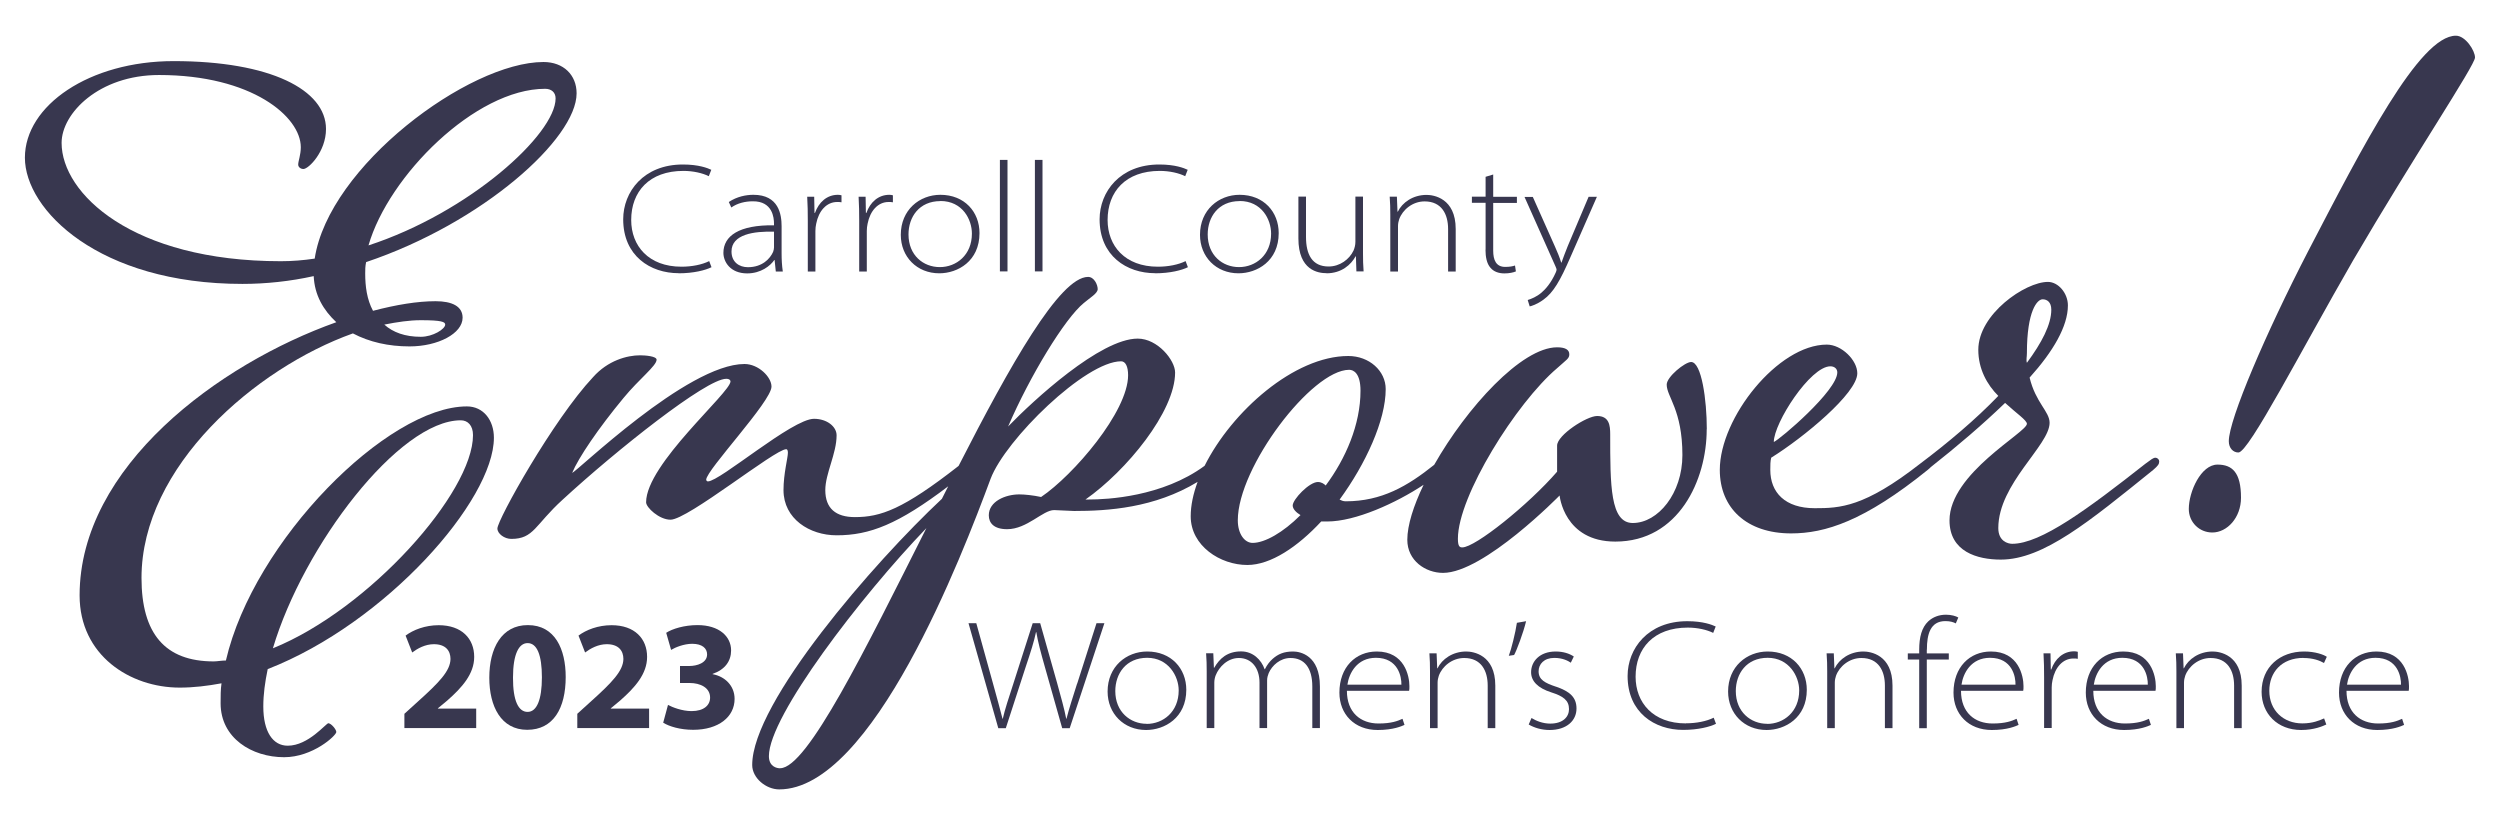 <svg xmlns="http://www.w3.org/2000/svg" id="Layer_1" viewBox="0 0 250 82.5"><defs><style>.cls-1{fill:#38374f;}</style></defs><path class="cls-1" d="m32.86,72.31c-.26,0-2,2.26-4.09,2.26-1.48,0-2.44-1.39-2.44-3.92,0-1.22.17-2.44.44-3.74,11.83-4.61,22.62-16.88,22.62-23.14,0-1.74-1.04-3.13-2.7-3.13-7.92,0-21.32,13.4-24.1,25.41-.44,0-.87.09-1.22.09-4.87,0-7.22-2.78-7.22-8.35,0-11.14,11.4-20.97,21.14-24.45,1.65.87,3.57,1.3,5.66,1.3,2.87,0,5.31-1.3,5.31-2.87,0-1.13-1.04-1.65-2.7-1.65-1.83,0-3.92.35-6.26.96-.61-1.13-.78-2.44-.78-3.74,0-.35,0-.7.09-1.13,11.66-3.92,21.05-12.35,21.05-16.88,0-1.83-1.31-3.13-3.31-3.13-7.48,0-21.49,10.44-22.88,19.66-1.13.17-2.26.26-3.39.26-14.88,0-21.92-6.79-21.92-11.83,0-2.96,3.74-6.79,9.74-6.79,9.31,0,14.18,4.18,14.18,7.22,0,.78-.26,1.39-.26,1.74,0,.26.26.44.52.44.52,0,2.26-1.74,2.26-4,0-3.92-5.57-6.79-15.23-6.79-8.44,0-14.88,4.44-14.88,9.66s7.4,12.62,21.75,12.62c2.35,0,4.79-.26,7.13-.78.09,1.91.96,3.39,2.26,4.61-11.75,4.18-25.67,14.44-25.67,27.32,0,6,5.05,9.22,10.01,9.22,1.39,0,2.78-.17,4.18-.43-.09.61-.09,1.31-.09,2,0,3.48,3.13,5.39,6.35,5.39,2.87,0,5.22-2.17,5.22-2.52,0-.26-.52-.87-.78-.87Zm13.22-30.28c.7,0,1.22.52,1.22,1.48,0,5.74-10.35,17.4-20.01,21.32,3.05-10.27,12.62-22.8,18.79-22.8Zm-4-10.01c2.09,0,2.44.17,2.44.44,0,.44-1.22,1.22-2.44,1.22-1.57,0-2.78-.44-3.65-1.22,1.31-.26,2.52-.44,3.65-.44Zm12.44-23.14c.61,0,1.04.35,1.04.96,0,3.57-8.61,11.4-18.71,14.7,2-6.96,10.7-15.66,17.66-15.66Z"></path><path class="cls-1" d="m170.68,42.9c0-2.87-.52-6.7-1.57-6.7-.61,0-2.44,1.48-2.44,2.26,0,1.22,1.57,2.52,1.57,7.05,0,3.83-2.44,6.79-4.96,6.79-2.26,0-2.26-3.74-2.26-8.87,0-.87-.09-1.83-1.31-1.83-1.04,0-4,1.91-4,2.96v2.61c-2.87,3.31-8.18,7.57-9.48,7.57-.26,0-.44-.09-.44-.87,0-4.26,5.83-13.57,9.92-17.05.96-.87,1.22-.96,1.22-1.39s-.35-.7-1.22-.7c-3.55,0-9.04,6.03-12.29,11.75-2.66,2.13-5.25,3.65-8.85,3.65-.26,0-.44-.09-.61-.17,2.61-3.57,4.61-7.92,4.61-11.05,0-1.83-1.65-3.31-3.74-3.31-5.4,0-11.65,5.54-14.37,10.98-4.23,3.11-9.77,3.37-11.56,3.37h-.35c4.09-2.87,8.96-8.79,8.96-12.7,0-1.22-1.74-3.39-3.74-3.39-3.74,0-10.44,6.18-12.96,8.79,2.18-5.05,5.66-10.79,7.57-12.35.61-.52,1.39-.96,1.39-1.39s-.35-1.22-.96-1.22c-2.83,0-7.79,8.8-12.95,18.9-5.56,4.35-7.8,5.12-10.37,5.12-1.91,0-2.96-.87-2.96-2.7,0-1.65,1.13-3.65,1.13-5.48,0-.87-.96-1.65-2.26-1.65-2.18,0-9.4,6.26-10.61,6.26-.09,0-.17-.09-.17-.17,0-.96,6.53-7.83,6.53-9.31,0-.96-1.3-2.26-2.7-2.26-5.74,0-16.88,10.88-17.23,10.88.61-1.48,2.61-4.44,5.13-7.48,1.57-1.91,3.31-3.22,3.31-3.83,0-.35-1.13-.44-1.65-.44-1.31,0-3.22.52-4.7,2.18-4,4.26-9.57,14.27-9.57,15.14,0,.52.7,1.04,1.39,1.04,2.26,0,2.35-1.39,5.13-3.92,5.39-4.96,14.36-12.09,16.36-12.09.35,0,.43.17.43.26,0,1.13-8.44,8.27-8.44,12.09,0,.52,1.31,1.74,2.44,1.74,1.74,0,10.44-7.05,11.57-7.05.09,0,.17.09.17.35,0,.52-.44,2.09-.44,3.74,0,2.87,2.61,4.52,5.31,4.52,3.31,0,6.15-1.1,11.16-4.9-.21.42-.42.83-.63,1.25-6.79,6.35-18.97,20.36-18.97,26.62,0,1.31,1.39,2.44,2.7,2.44,9.31,0,18.27-23.32,21.14-31.06,1.48-3.92,9.48-11.75,13.05-11.75.44,0,.7.52.7,1.39,0,3.65-5.48,10.01-8.7,12.18-.78-.17-1.65-.26-2.18-.26-1.39,0-3.05.7-3.05,2.09,0,.78.52,1.39,1.83,1.39,2,0,3.57-1.91,4.7-1.91l2,.09c3.35,0,8.03-.29,12.35-2.91-.44,1.2-.69,2.36-.69,3.44,0,2.96,2.96,4.87,5.66,4.87,2.35,0,5.05-1.83,7.39-4.35h.61c2.81,0,6.85-1.83,9.63-3.67-1.01,2.1-1.63,4.05-1.63,5.5,0,2.09,1.83,3.31,3.57,3.31,4.09,0,11.66-7.74,11.66-7.74,0,0,.43,4.61,5.57,4.61,6.35,0,9.14-6.18,9.14-11.22Zm-92.66,33.93c-.35,0-1.13-.17-1.13-1.22,0-4,9.22-16.01,15.75-22.8-6.09,12.09-11.92,24.01-14.62,24.01Zm54.55-28.28c-.17-.17-.44-.35-.78-.35-.87,0-2.52,1.74-2.52,2.35,0,.35.35.7.78.96-1.74,1.74-3.57,2.78-4.79,2.78-.78,0-1.48-.87-1.48-2.26,0-5.31,7.4-15.05,11.14-15.05.44,0,1.13.35,1.13,2.09,0,3.39-1.48,6.79-3.48,9.48Z"></path><path class="cls-1" d="m215.57,45.77c-.26,0-.43.17-1.04.61-5.74,4.52-10.44,8-13.31,8-.43,0-1.39-.26-1.39-1.57,0-4.44,5.13-8.27,5.13-10.53,0-1.13-1.39-2-2-4.52,2.35-2.61,3.83-5.13,3.83-7.22,0-1.22-.96-2.35-2-2.35-2.26,0-6.96,3.22-6.96,6.79,0,1.91.87,3.48,2,4.61-2.26,2.35-5.05,4.7-7.83,6.79-5.57,4.35-8,4.44-10.53,4.44-2.96,0-4.44-1.57-4.44-3.83,0-.44,0-.87.09-1.22,3.22-2,8.61-6.44,8.61-8.44,0-1.31-1.57-2.87-3.05-2.87-4.87,0-10.7,7.31-10.7,12.53,0,3.83,2.7,6.35,7.13,6.35,3.39,0,7.31-1.22,13.66-6.35.14-.11.24-.21.32-.29,2.59-2.04,5.15-4.22,7.42-6.41,1.13,1.04,2.18,1.74,2.18,2.09,0,.87-7.74,4.96-7.74,9.66,0,3.13,2.78,3.92,5.13,3.92,4.26,0,8.87-3.83,15.23-8.96.52-.44.61-.61.61-.87,0-.17-.17-.35-.35-.35Zm-32.54-9.14c.43,0,.7.26.7.61,0,1.83-5.74,6.7-6.35,6.96,0-1.91,3.65-7.57,5.66-7.57Zm19.66-1.31c0-4.26,1.04-5.39,1.57-5.39.43,0,.87.26.87,1.04,0,1.48-.96,3.31-2.44,5.31-.09-.26,0-.61,0-.96Z"></path><path class="cls-1" d="m247.5,5.75c0-.7-.96-2.18-1.91-2.18-3.65,0-9.31,11.05-14.79,21.58-4.18,8.09-7.92,16.79-7.92,18.97,0,.7.44,1.13.96,1.13,1.04,0,6.26-10.18,11.48-19.23,6-10.27,12.18-19.49,12.18-20.27Z"></path><path class="cls-1" d="m221.23,53.25c1.48,0,2.87-1.48,2.87-3.48,0-2.52-.87-3.31-2.35-3.31-1.65,0-2.87,2.7-2.87,4.44,0,1.31,1.04,2.35,2.35,2.35Z"></path><path class="cls-1" d="m43.79,70.83l.94-.78c1.48-1.3,2.69-2.66,2.69-4.36,0-1.83-1.25-3.17-3.55-3.17-1.36,0-2.55.47-3.31,1.04l.66,1.69c.53-.4,1.3-.83,2.17-.83,1.17,0,1.66.65,1.66,1.48-.02,1.18-1.1,2.32-3.31,4.3l-1.3,1.18v1.43h7.18v-1.95h-3.83v-.03Z"></path><path class="cls-1" d="m52.78,62.51c-2.62,0-3.85,2.31-3.85,5.26,0,2.86,1.17,5.21,3.79,5.21s3.85-2.16,3.85-5.28c0-2.78-1.07-5.19-3.78-5.19Zm-.02,8.68c-.91,0-1.47-1.1-1.46-3.43,0-2.36.59-3.45,1.46-3.45.94,0,1.43,1.18,1.43,3.42s-.51,3.46-1.43,3.46Z"></path><path class="cls-1" d="m61.08,70.83l.94-.78c1.48-1.3,2.69-2.66,2.69-4.36,0-1.83-1.25-3.17-3.55-3.17-1.36,0-2.55.47-3.31,1.04l.66,1.69c.53-.4,1.3-.83,2.17-.83,1.17,0,1.66.65,1.66,1.48-.02,1.18-1.1,2.32-3.31,4.3l-1.3,1.18v1.43h7.18v-1.95h-3.83v-.03Z"></path><path class="cls-1" d="m71.26,67.42v-.03c1.24-.43,1.85-1.28,1.85-2.35,0-1.39-1.19-2.53-3.36-2.53-1.31,0-2.52.37-3.13.77l.49,1.71c.41-.25,1.28-.61,2.11-.61,1,0,1.49.45,1.49,1.06,0,.85-1,1.16-1.79,1.16h-.92v1.7h.97c1.05,0,2.04.46,2.04,1.46,0,.76-.62,1.35-1.85,1.35-.96,0-1.94-.39-2.36-.62l-.48,1.78c.59.37,1.69.71,3,.71,2.56,0,4.14-1.31,4.14-3.09,0-1.33-.98-2.25-2.19-2.47Z"></path><path class="cls-1" d="m107.71,68.36c-.44,1.39-.81,2.52-1.06,3.51h-.03c-.17-.92-.55-2.26-.9-3.54l-1.7-6.01h-.75l-1.93,6.03c-.45,1.37-.87,2.66-1.06,3.52h-.03c-.22-.89-.58-2.18-.95-3.52l-1.67-6.03h-.78l2.98,10.5h.75l1.96-6.04c.55-1.64.87-2.65,1.06-3.57h.03c.16.95.42,1.95.89,3.6l1.7,6.01h.75l3.47-10.5h-.79l-1.93,6.04Z"></path><path class="cls-1" d="m114.72,65.15c-2.09,0-3.96,1.51-3.96,4,0,2.21,1.62,3.85,3.85,3.85,1.84,0,4.02-1.21,4.02-4.02,0-2.13-1.51-3.83-3.91-3.83Zm-.06,7.23c-1.62,0-3.13-1.18-3.13-3.27,0-1.74,1.07-3.33,3.19-3.33s3.15,1.84,3.15,3.26c0,2.15-1.56,3.35-3.21,3.35Z"></path><path class="cls-1" d="m129.31,65.15c-.93,0-1.5.26-2.04.73-.28.25-.56.59-.78,1.04h-.03c-.33-.95-1.17-1.78-2.35-1.78-1.37,0-2.15.7-2.69,1.64h-.03l-.06-1.45h-.72c.05.61.06,1.2.06,1.81v5.67h.76v-4.55c0-.26.06-.53.14-.73.33-.83,1.18-1.73,2.32-1.73,1.26,0,2.06,1,2.06,2.46v4.55h.76v-4.77c0-.28.08-.53.16-.73.33-.76,1.14-1.51,2.18-1.51,1.37,0,2.18.97,2.18,2.85v4.16h.76v-4.17c0-3.12-1.98-3.49-2.68-3.49Z"></path><path class="cls-1" d="m137.68,65.15c-2.12,0-3.74,1.57-3.74,4.11,0,2.17,1.51,3.74,3.83,3.74,1.57,0,2.41-.39,2.68-.51l-.2-.61c-.48.22-1.11.47-2.4.47-1.78,0-3.16-1.09-3.16-3.27h6.22c.03-.12.03-.23.03-.47,0-1-.48-3.46-3.26-3.46Zm-2.94,3.32c.16-1.14.95-2.69,2.85-2.69,2.24,0,2.57,1.92,2.55,2.69h-5.41Z"></path><path class="cls-1" d="m146.63,65.15c-1.37,0-2.43.76-2.88,1.68h-.03l-.06-1.5h-.72c.05.61.06,1.2.06,1.81v5.67h.76v-4.56c0-.23.06-.5.12-.67.34-.95,1.34-1.78,2.54-1.78,1.71,0,2.35,1.29,2.35,2.76v4.25h.76v-4.25c0-3.1-2.23-3.41-2.91-3.41Z"></path><path class="cls-1" d="m150.88,65.58l.53-.08c.25-.44.92-2.21,1.2-3.38l-.92.16c-.14.97-.56,2.65-.81,3.3Z"></path><path class="cls-1" d="m155.6,68.67c-1.11-.37-1.74-.7-1.74-1.54,0-.72.55-1.34,1.57-1.34.86,0,1.4.31,1.65.48l.3-.62c-.44-.3-1.07-.5-1.81-.5-1.62,0-2.46,1.01-2.46,2.07,0,.89.67,1.59,2.03,2.02,1.17.37,1.76.79,1.76,1.67,0,.76-.58,1.45-1.88,1.45-.75,0-1.42-.28-1.87-.56l-.28.65c.56.33,1.29.55,2.09.55,1.7,0,2.69-.93,2.69-2.15,0-1.12-.67-1.71-2.04-2.18Z"></path><path class="cls-1" d="m168.59,72.34c-3.3,0-5.03-2.09-5.03-4.67,0-2.84,1.81-4.91,5.22-4.91.98,0,1.92.22,2.54.53l.25-.64c-.36-.17-1.25-.53-2.84-.53-3.94,0-5.97,2.74-5.97,5.48,0,3.66,2.71,5.39,5.55,5.39,1.51,0,2.69-.31,3.29-.61l-.23-.61c-.72.36-1.74.56-2.77.56Z"></path><path class="cls-1" d="m176.77,65.15c-2.09,0-3.96,1.51-3.96,4,0,2.21,1.62,3.85,3.85,3.85,1.84,0,4.02-1.21,4.02-4.02,0-2.13-1.51-3.83-3.91-3.83Zm-.06,7.23c-1.62,0-3.13-1.18-3.13-3.27,0-1.74,1.07-3.33,3.19-3.33s3.15,1.84,3.15,3.26c0,2.15-1.56,3.35-3.21,3.35Z"></path><path class="cls-1" d="m186.35,65.15c-1.37,0-2.43.76-2.88,1.68h-.03l-.06-1.5h-.72c.05.61.06,1.2.06,1.81v5.67h.76v-4.56c0-.23.06-.5.12-.67.34-.95,1.34-1.78,2.54-1.78,1.71,0,2.35,1.29,2.35,2.76v4.25h.76v-4.25c0-3.1-2.23-3.41-2.91-3.41Z"></path><path class="cls-1" d="m192.69,64.96c0-1.51.33-2.85,1.85-2.85.5,0,.81.11,1.04.23l.25-.59c-.23-.14-.7-.28-1.23-.28-.69,0-1.31.23-1.78.67-.64.61-.9,1.56-.9,2.84v.36h-1.14v.61h1.14v6.87h.76v-6.87h2.2v-.61h-2.2v-.37Z"></path><path class="cls-1" d="m199.09,65.15c-2.12,0-3.74,1.57-3.74,4.11,0,2.17,1.51,3.74,3.83,3.74,1.57,0,2.41-.39,2.68-.51l-.2-.61c-.48.22-1.11.47-2.4.47-1.78,0-3.16-1.09-3.16-3.27h6.22c.03-.12.03-.23.03-.47,0-1-.48-3.46-3.26-3.46Zm-2.94,3.32c.16-1.14.95-2.69,2.85-2.69,2.24,0,2.57,1.92,2.55,2.69h-5.41Z"></path><path class="cls-1" d="m205.13,66.95h-.05l-.03-1.62h-.7c.05.81.06,1.6.06,2.41v5.06h.76v-4.05c0-.25.03-.51.08-.73.25-1.29,1.04-2.17,2.09-2.17.17,0,.3,0,.44.03v-.7c-.11-.03-.23-.05-.36-.05-1.11,0-1.92.76-2.29,1.81Z"></path><path class="cls-1" d="m212.32,65.15c-2.12,0-3.74,1.57-3.74,4.11,0,2.17,1.51,3.74,3.83,3.74,1.57,0,2.41-.39,2.68-.51l-.2-.61c-.48.22-1.11.47-2.4.47-1.78,0-3.16-1.09-3.16-3.27h6.22c.03-.12.03-.23.03-.47,0-1-.48-3.46-3.26-3.46Zm-2.94,3.32c.16-1.14.95-2.69,2.85-2.69,2.24,0,2.57,1.92,2.55,2.69h-5.41Z"></path><path class="cls-1" d="m221.27,65.15c-1.37,0-2.43.76-2.88,1.68h-.03l-.06-1.5h-.72c.05.61.06,1.2.06,1.81v5.67h.76v-4.56c0-.23.06-.5.12-.67.34-.95,1.34-1.78,2.54-1.78,1.71,0,2.35,1.29,2.35,2.76v4.25h.76v-4.25c0-3.1-2.23-3.41-2.91-3.41Z"></path><path class="cls-1" d="m230.34,65.8c.97,0,1.62.25,2.06.5l.28-.62c-.31-.22-1.17-.53-2.27-.53-2.4,0-4.25,1.54-4.25,4.03,0,2.17,1.57,3.82,3.96,3.82,1.28,0,2.18-.39,2.51-.55l-.22-.61c-.44.19-1.11.5-2.18.5-1.9,0-3.3-1.31-3.3-3.26,0-1.82,1.2-3.29,3.43-3.29Z"></path><path class="cls-1" d="m237.64,65.15c-2.12,0-3.74,1.57-3.74,4.11,0,2.17,1.51,3.74,3.83,3.74,1.57,0,2.41-.39,2.68-.51l-.2-.61c-.48.22-1.11.47-2.4.47-1.78,0-3.16-1.09-3.16-3.27h6.22c.03-.12.03-.23.03-.47,0-1-.48-3.46-3.26-3.46Zm-2.94,3.32c.16-1.14.95-2.69,2.85-2.69,2.24,0,2.57,1.92,2.55,2.69h-5.41Z"></path><path class="cls-1" d="m67.86,27.33c1.51,0,2.69-.31,3.29-.61l-.23-.61c-.72.36-1.74.56-2.77.56-3.3,0-5.03-2.09-5.03-4.67,0-2.84,1.81-4.91,5.22-4.91.98,0,1.92.22,2.54.53l.25-.64c-.36-.17-1.25-.53-2.84-.53-3.94,0-5.97,2.74-5.97,5.48,0,3.66,2.71,5.39,5.55,5.39Z"></path><path class="cls-1" d="m72.34,25.28c0,.9.69,2.06,2.38,2.06,1.37,0,2.32-.76,2.71-1.34h.03l.12,1.15h.7c-.09-.61-.12-1.2-.12-1.81v-2.71c0-1.18-.28-3.15-2.82-3.15-.72,0-1.64.17-2.46.72l.25.55c.62-.44,1.4-.62,2.15-.62,1.99-.02,2.12,1.67,2.12,2.23v.17c-3.49-.05-5.06,1.06-5.06,2.76Zm5.06-.53c0,.12-.03.28-.09.44-.3.67-1.07,1.53-2.52,1.53-.87,0-1.64-.51-1.64-1.57,0-1.73,2.27-2.04,4.25-1.98v1.59Z"></path><path class="cls-1" d="m80.78,27.15h.76v-4.05c0-.25.03-.51.08-.73.25-1.29,1.04-2.17,2.09-2.17.17,0,.3,0,.44.03v-.7c-.11-.03-.23-.05-.36-.05-1.11,0-1.92.76-2.29,1.81h-.05l-.03-1.62h-.7c.05.81.06,1.6.06,2.41v5.06Z"></path><path class="cls-1" d="m85.92,27.15h.76v-4.05c0-.25.03-.51.08-.73.25-1.29,1.04-2.17,2.09-2.17.17,0,.3,0,.44.03v-.7c-.11-.03-.23-.05-.36-.05-1.11,0-1.92.76-2.29,1.81h-.05l-.03-1.62h-.7c.05.81.06,1.6.06,2.41v5.06Z"></path><path class="cls-1" d="m93.93,27.33c1.84,0,4.02-1.21,4.02-4.02,0-2.13-1.51-3.83-3.91-3.83-2.09,0-3.96,1.51-3.96,4,0,2.21,1.62,3.85,3.85,3.85Zm.11-7.23c2.2,0,3.15,1.84,3.15,3.26,0,2.15-1.56,3.35-3.21,3.35s-3.13-1.18-3.13-3.27c0-1.74,1.07-3.33,3.19-3.33Z"></path><rect class="cls-1" x="99.99" y="15.99" width=".76" height="11.15"></rect><rect class="cls-1" x="103.49" y="15.99" width=".76" height="11.15"></rect><path class="cls-1" d="m115.5,27.33c1.51,0,2.69-.31,3.29-.61l-.23-.61c-.72.36-1.74.56-2.77.56-3.3,0-5.03-2.09-5.03-4.67,0-2.84,1.81-4.91,5.22-4.91.98,0,1.92.22,2.54.53l.25-.64c-.36-.17-1.25-.53-2.84-.53-3.94,0-5.97,2.74-5.97,5.48,0,3.66,2.71,5.39,5.55,5.39Z"></path><path class="cls-1" d="m123.85,27.33c1.84,0,4.02-1.21,4.02-4.02,0-2.13-1.51-3.83-3.91-3.83-2.09,0-3.96,1.51-3.96,4,0,2.21,1.62,3.85,3.85,3.85Zm.11-7.23c2.2,0,3.15,1.84,3.15,3.26,0,2.15-1.56,3.35-3.21,3.35s-3.13-1.18-3.13-3.27c0-1.74,1.07-3.33,3.19-3.33Z"></path><path class="cls-1" d="m132.65,27.33c1.51,0,2.46-.87,2.91-1.7h.03l.05,1.51h.72c-.05-.61-.06-1.2-.06-1.81v-5.67h-.76v4.53c0,.33-.09.64-.19.87-.41.87-1.36,1.59-2.49,1.59-1.65,0-2.26-1.21-2.26-2.96v-4.03h-.76v4.19c0,3.18,1.96,3.47,2.82,3.47Z"></path><path class="cls-1" d="m139.04,27.15h.76v-4.56c0-.23.06-.5.12-.67.34-.95,1.34-1.78,2.54-1.78,1.71,0,2.35,1.29,2.35,2.76v4.25h.76v-4.25c0-3.1-2.23-3.41-2.91-3.41-1.37,0-2.43.76-2.88,1.68h-.03l-.06-1.5h-.72c.05.61.06,1.2.06,1.81v5.67Z"></path><path class="cls-1" d="m148.55,24.97c0,.7.12,1.39.5,1.81.31.37.79.56,1.39.56.5,0,.89-.09,1.15-.2l-.09-.59c-.22.08-.53.14-.98.14-.92,0-1.2-.7-1.2-1.62v-4.78h2.37v-.61h-2.37v-2.23l-.76.23v1.99h-1.37v.61h1.37v4.69Z"></path><path class="cls-1" d="m155.66,26.96c0,.06-.03.16-.09.3-.47,1.06-1.04,1.68-1.43,2.01-.47.4-1,.62-1.37.73l.2.64c.16-.03.73-.2,1.37-.67,1-.72,1.67-1.88,2.7-4.25l2.65-6.04h-.83l-2.09,4.94c-.25.61-.45,1.17-.62,1.64h-.03c-.14-.47-.39-1.09-.61-1.57l-2.23-5h-.83l3.1,6.95c.08.17.11.28.11.34Z"></path></svg>
